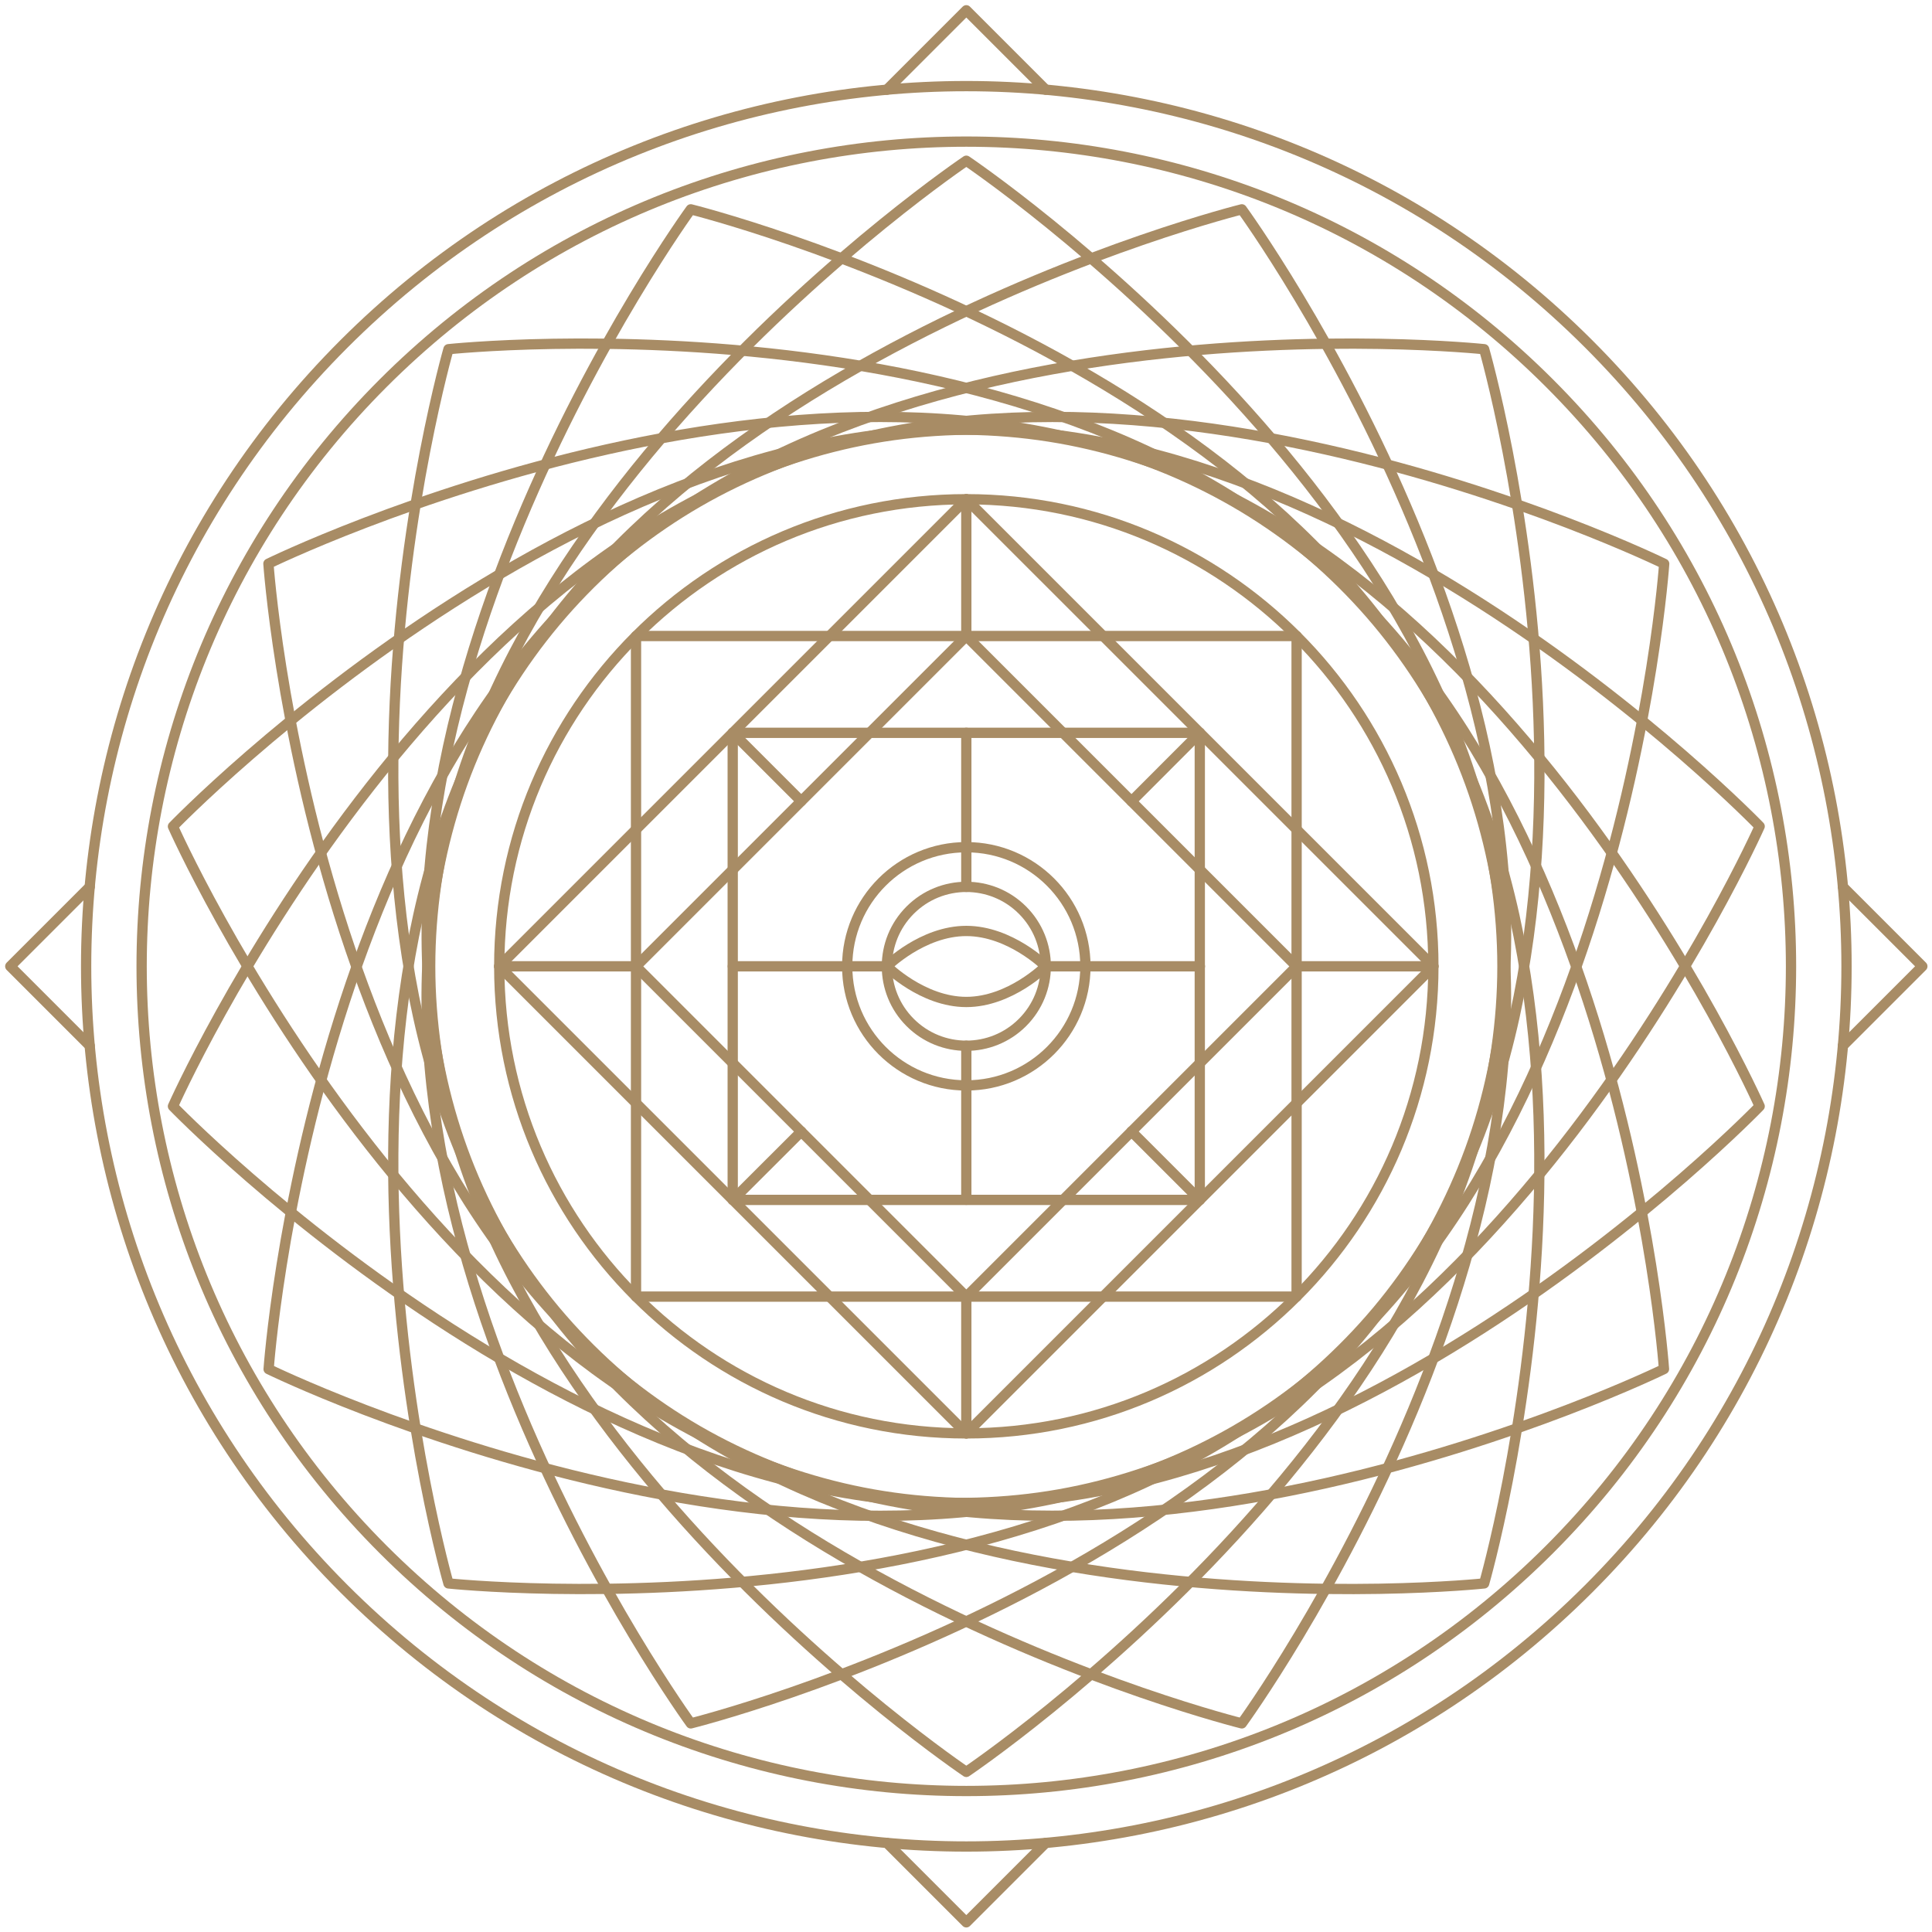 <?xml version="1.0" encoding="UTF-8"?> <svg xmlns="http://www.w3.org/2000/svg" width="188" height="188" viewBox="0 0 188 188" fill="none"> <g clip-path="url(#clip0_120_2352)"> <path d="M154.595 154.594C188.044 121.146 188.044 66.915 154.595 33.467C121.147 0.018 66.916 0.018 33.468 33.467C0.019 66.915 0.019 121.146 33.468 154.594C66.916 188.042 121.147 188.042 154.595 154.594Z" stroke="#A88C65" stroke-linecap="round" stroke-linejoin="round"></path> <path d="M94.03 105.62C100.431 105.62 105.62 100.431 105.62 94.03C105.62 87.629 100.431 82.44 94.03 82.44C87.629 82.44 82.44 87.629 82.44 94.03C82.44 100.431 87.629 105.62 94.03 105.62Z" stroke="#A88C65" stroke-linecap="round" stroke-linejoin="round"></path> <path d="M150.777 150.776C182.116 119.436 182.116 68.624 150.777 37.285C119.437 5.945 68.626 5.945 37.286 37.285C5.947 68.624 5.947 119.436 37.286 150.776C68.626 182.115 119.437 182.115 150.777 150.776Z" stroke="#A88C65" stroke-linecap="round" stroke-linejoin="round"></path> <path d="M146.2 94.03C146.2 50.74 94.03 15.64 94.03 15.64C94.03 15.64 41.86 50.74 41.86 94.03C41.86 137.32 94.03 172.42 94.03 172.42C94.03 172.42 146.2 137.33 146.2 94.03Z" stroke="#A88C65" stroke-linecap="round" stroke-linejoin="round"></path> <path d="M143.05 76.19C128.25 35.5 67.22 20.37 67.22 20.37C67.22 20.37 30.22 71.19 45.01 111.88C59.8 152.57 120.84 167.7 120.84 167.7C120.84 167.7 157.86 116.87 143.05 76.19Z" stroke="#A88C65" stroke-linecap="round" stroke-linejoin="round"></path> <path d="M134 60.5C106.17 27.33 43.64 33.98 43.64 33.98C43.64 33.98 26.24 94.4 54.06 127.57C81.88 160.74 144.42 154.08 144.42 154.08C144.42 154.08 161.82 93.66 134 60.5Z" stroke="#A88C65" stroke-linecap="round" stroke-linejoin="round"></path> <path d="M120.12 48.85C82.62 27.2 26.12 54.85 26.12 54.85C26.12 54.85 30.43 117.58 67.92 139.22C105.41 160.86 161.92 133.22 161.92 133.22C161.92 133.22 157.61 70.5 120.12 48.85Z" stroke="#A88C65" stroke-linecap="round" stroke-linejoin="round"></path> <path d="M103.09 42.65C60.5 35.14 16.83 80.42 16.83 80.42C16.83 80.42 42.33 137.89 84.97 145.42C127.61 152.95 171.23 107.65 171.23 107.65C171.23 107.65 145.73 50.17 103.09 42.65Z" stroke="#A88C65" stroke-linecap="round" stroke-linejoin="round"></path> <path d="M84.97 42.65C42.33 50.17 16.83 107.65 16.83 107.65C16.83 107.65 60.5 152.93 103.09 145.41C145.68 137.89 171.23 80.41 171.23 80.41C171.23 80.41 127.61 35.14 84.97 42.65Z" stroke="#A88C65" stroke-linecap="round" stroke-linejoin="round"></path> <path d="M67.94 48.85C30.5 70.5 26.14 133.23 26.14 133.23C26.14 133.23 82.62 160.86 120.14 139.23C157.66 117.6 161.94 54.86 161.94 54.86C161.94 54.86 105.44 27.2 67.94 48.85Z" stroke="#A88C65" stroke-linecap="round" stroke-linejoin="round"></path> <path d="M54.06 60.5C26.24 93.66 43.64 154.08 43.64 154.08C43.64 154.08 106.17 160.73 134 127.57C161.83 94.41 144.42 33.98 144.42 33.98C144.42 33.98 81.89 27.33 54.06 60.5Z" stroke="#A88C65" stroke-linecap="round" stroke-linejoin="round"></path> <path d="M45.01 76.19C30.2 116.87 67.22 167.7 67.22 167.7C67.22 167.7 128.22 152.56 143.05 111.88C157.88 71.2 120.84 20.37 120.84 20.37C120.84 20.37 59.81 35.5 45.01 76.19Z" stroke="#A88C65" stroke-linecap="round" stroke-linejoin="round"></path> <path d="M94.03 139.48C119.131 139.48 139.48 119.131 139.48 94.03C139.48 68.929 119.131 48.58 94.03 48.58C68.929 48.58 48.58 68.929 48.58 94.03C48.58 119.131 68.929 139.48 94.03 139.48Z" stroke="#A88C65" stroke-linecap="round" stroke-linejoin="round"></path> <path d="M139.483 94.031L94.03 48.579L48.577 94.031L94.03 139.484L139.483 94.031Z" stroke="#A88C65" stroke-linecap="round" stroke-linejoin="round"></path> <path d="M126.17 126.17V61.89L61.89 61.89V126.17H126.17Z" stroke="#A88C65" stroke-linecap="round" stroke-linejoin="round"></path> <path d="M126.168 94.039L94.03 61.901L61.892 94.039L94.03 126.177L126.168 94.039Z" stroke="#A88C65" stroke-linecap="round" stroke-linejoin="round"></path> <path d="M86.3 179.33L94.03 187.06L101.76 179.33" stroke="#A88C65" stroke-linecap="round" stroke-linejoin="round"></path> <path d="M86.3 8.73L94.03 1L101.76 8.73" stroke="#A88C65" stroke-linecap="round" stroke-linejoin="round"></path> <path d="M8.73 101.76L1 94.03L8.73 86.3" stroke="#A88C65" stroke-linecap="round" stroke-linejoin="round"></path> <path d="M179.33 86.3L187.06 94.03L179.33 101.76" stroke="#A88C65" stroke-linecap="round" stroke-linejoin="round"></path> <path d="M116.75 116.76V71.31H71.3V116.76H116.75Z" stroke="#A88C65" stroke-linecap="round" stroke-linejoin="round"></path> <path d="M94.03 61.89V48.58" stroke="#A88C65" stroke-linecap="round" stroke-linejoin="round"></path> <path d="M94.03 126.17V139.48" stroke="#A88C65" stroke-linecap="round" stroke-linejoin="round"></path> <path d="M61.89 94.03H48.58" stroke="#A88C65" stroke-linecap="round" stroke-linejoin="round"></path> <path d="M139.48 94.03H126.17" stroke="#A88C65" stroke-linecap="round" stroke-linejoin="round"></path> <path d="M77.97 110.11L71.31 116.76" stroke="#A88C65" stroke-linecap="round" stroke-linejoin="round"></path> <path d="M116.76 71.31L110.11 77.97" stroke="#A88C65" stroke-linecap="round" stroke-linejoin="round"></path> <path d="M116.76 116.76L110.1 110.1" stroke="#A88C65" stroke-linecap="round" stroke-linejoin="round"></path> <path d="M77.96 77.96L71.31 71.31" stroke="#A88C65" stroke-linecap="round" stroke-linejoin="round"></path> <path d="M86.3 94.03H71.31" stroke="#A88C65" stroke-linecap="round" stroke-linejoin="round"></path> <path d="M116.76 94.03H101.76" stroke="#A88C65" stroke-linecap="round" stroke-linejoin="round"></path> <path d="M94.03 86.3V71.31" stroke="#A88C65" stroke-linecap="round" stroke-linejoin="round"></path> <path d="M94.03 101.76V116.75" stroke="#A88C65" stroke-linecap="round" stroke-linejoin="round"></path> <path d="M99.497 99.496C102.516 96.478 102.516 91.583 99.497 88.564C96.479 85.546 91.584 85.546 88.566 88.564C85.547 91.583 85.547 96.478 88.566 99.496C91.584 102.515 96.479 102.515 99.497 99.496Z" stroke="#A88C65" stroke-linecap="round" stroke-linejoin="round"></path> <path d="M101.76 94.03C101.76 94.03 98.3 90.59 94.03 90.59C89.76 90.59 86.3 94.03 86.3 94.03C86.3 94.03 89.76 97.5 94.03 97.5C98.3 97.5 101.76 94.03 101.76 94.03Z" stroke="#A88C65" stroke-linecap="round" stroke-linejoin="round"></path> </g> <defs> <clipPath id="clip0_120_2352"> <rect width="187.06" height="187.06" fill="white" transform="translate(0.5 0.5)"></rect> </clipPath> </defs> </svg> 
